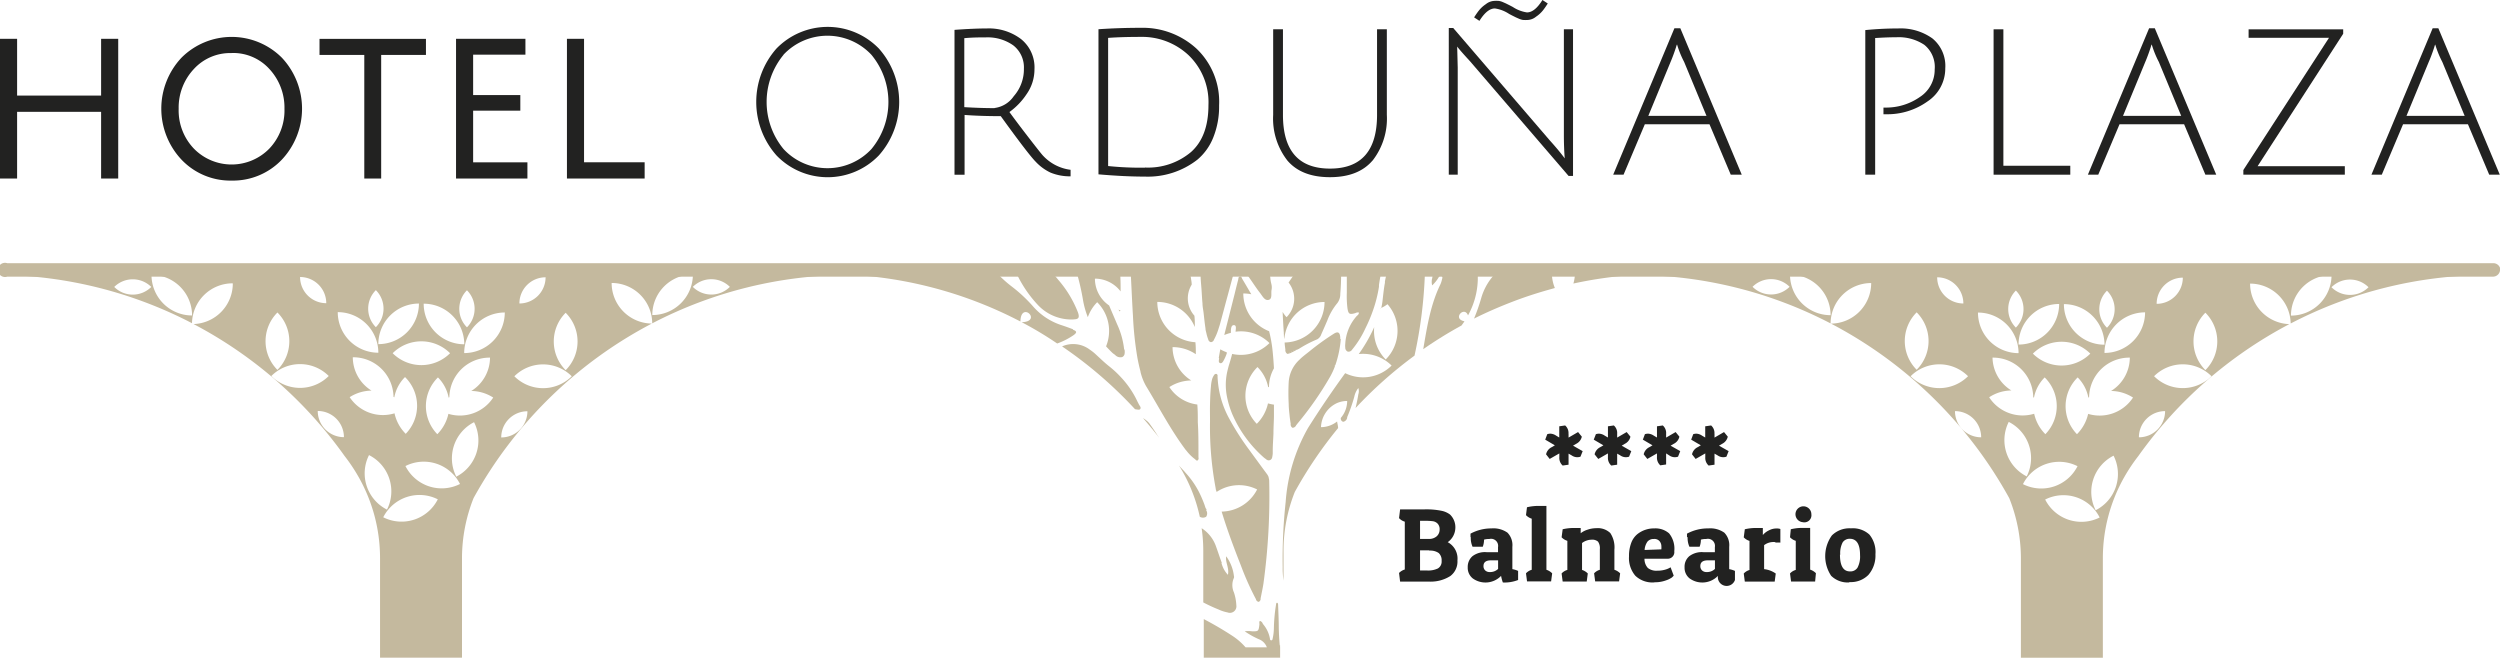 <svg id="Capa_1" data-name="Capa 1" xmlns="http://www.w3.org/2000/svg" width="352.33" height="92.72" viewBox="0 0 352.33 92.72">
  <defs>
    <style>
      .cls-1 {
        fill: #c3b89e;
      }

      .cls-2 {
        fill: #c4b99e;
      }

      .cls-3 {
        fill: #222221;
      }
    </style>
  </defs>
  <title>hotel-orduna-plaza</title>
  <g>
    <path class="cls-1" d="M358.07,286.25h0l0.43,0v0h-0.43Z" transform="translate(-335.19 -270.6)"/>
    <polygon class="cls-2" points="128.64 38.22 128.64 38.22 128.65 38.22 128.64 38.22"/>
    <polygon class="cls-3" points="14.79 24.62 14.79 15.22 1.86 15.22 1.86 24.62 0.55 24.62 0.55 6.02 1.86 6.02 1.86 14.05 14.79 14.05 14.79 6.02 16.11 6.02 16.11 24.62 14.79 24.62"/>
    <path class="cls-3" d="M351.85,295.76h-2.41v-9.4H337.6v9.4h-2.41V276.07h2.41v8h11.84v-8h2.41v19.69Zm-1.32-1.09h0.23V277.16h-0.23v8h-14v-8h-0.23v17.52h0.23v-9.4h14v9.4Z" transform="translate(-335.19 -270.6)"/>
    <path class="cls-3" d="M367.84,295.51a8.93,8.93,0,0,1-6.68-2.78,9.95,9.95,0,0,1,0-13.62,9.41,9.41,0,0,1,13.36,0,9.95,9.95,0,0,1,0,13.62,8.93,8.93,0,0,1-6.68,2.78m0-18a7.52,7.52,0,0,0-5.73,2.44,9,9,0,0,0,0,11.94,8,8,0,0,0,11.45,0,9,9,0,0,0,0-11.94,7.47,7.47,0,0,0-5.72-2.44" transform="translate(-335.19 -270.6)"/>
    <path class="cls-3" d="M367.84,296.05a9.49,9.49,0,0,1-7.07-2.95,10.49,10.49,0,0,1,0-14.37,10,10,0,0,1,14.14,0,10.49,10.49,0,0,1,0,14.37,9.5,9.5,0,0,1-7.07,2.95m0-19.18a8.33,8.33,0,0,0-6.29,2.62,9.4,9.4,0,0,0,0,12.86,8.87,8.87,0,0,0,12.58,0,9.41,9.41,0,0,0,0-12.86,8.33,8.33,0,0,0-6.29-2.62m0,18a8.09,8.09,0,0,1-6.13-2.59,9.51,9.51,0,0,1,0-12.68,8.49,8.49,0,0,1,12.25,0,9.54,9.54,0,0,1,0,12.68,8,8,0,0,1-6.12,2.6m0-16.8a6.94,6.94,0,0,0-5.34,2.26,7.93,7.93,0,0,0-2.13,5.6,7.78,7.78,0,0,0,2.13,5.59,7.43,7.43,0,0,0,10.66,0,7.8,7.8,0,0,0,2.12-5.59,8,8,0,0,0-2.12-5.61,6.9,6.9,0,0,0-5.32-2.26" transform="translate(-335.19 -270.6)"/>
    <polygon class="cls-3" points="51.88 7.2 45.58 7.2 45.58 6.02 59.48 6.02 59.48 7.2 53.17 7.2 53.17 24.62 51.88 24.62 51.88 7.2"/>
    <path class="cls-3" d="M388.91,295.76h-2.38V278.34h-6.31v-2.26h15v2.26h-6.31v17.43Zm-1.29-1.09h0.2V277.25h6.31v-0.09H381.31v0.09h6.31v17.43Z" transform="translate(-335.19 -270.6)"/>
    <polygon class="cls-3" points="64.81 24.62 64.81 6.02 73.5 6.02 73.5 7.17 66.13 7.17 66.13 13.93 72.78 13.93 72.78 15.05 66.13 15.05 66.13 23.42 73.78 23.42 73.78 24.62 64.81 24.62"/>
    <path class="cls-3" d="M409.52,295.76H399.46V276.07h9.78v2.23h-7.37V284h6.65v2.2h-6.65v7.28h7.65v2.29Zm-9-1.09h7.88v-0.12h-7.65V285.1l6.65,0h-6.65v-7.85l7.37-.06h-7.6v17.52Z" transform="translate(-335.19 -270.6)"/>
    <polygon class="cls-3" points="80.49 24.62 80.49 6.02 81.81 6.02 81.81 23.42 90.35 23.42 90.35 24.62 80.49 24.62"/>
    <path class="cls-3" d="M426.09,295.76h-11V276.07h2.41v17.4h8.54v2.29Zm-9.86-1.09H425v-0.12h-8.54v-17.4h-0.23v17.52Z" transform="translate(-335.19 -270.6)"/>
    <path class="cls-3" d="M444.62,292.5a11.37,11.37,0,0,1,0-15.06,10.06,10.06,0,0,1,14.43,0,11.33,11.33,0,0,1,0,15.06,10,10,0,0,1-14.43,0m1-14.18a10.44,10.44,0,0,0,0,13.29,8.46,8.46,0,0,0,12.38,0,10.41,10.41,0,0,0,0-13.29,8.5,8.5,0,0,0-12.4,0" transform="translate(-335.19 -270.6)"/>
    <path class="cls-3" d="M469.71,295.22V274.81q2.72-.2,4.56-0.2a7.49,7.49,0,0,1,4.82,1.5,5.12,5.12,0,0,1,1.89,4.26,6.07,6.07,0,0,1-1.09,3.47,9.73,9.73,0,0,1-2.44,2.55q1.06,1.46,2.62,3.48t2,2.54a6.38,6.38,0,0,0,4,2.12l0,0.92a7.15,7.15,0,0,1-2.84-.53,6.86,6.86,0,0,1-2.08-1.53q-1-1-4.92-6.42-2.81,0-5.1-.17v8.43h-1.38Zm5.65-9.4a3.87,3.87,0,0,0,2.7-1.66,5.73,5.73,0,0,0,1.43-3.86A3.93,3.93,0,0,0,478,277a6.25,6.25,0,0,0-3.91-1.13c-0.86,0-1.86,0-3,.11v9.72q2.29,0.14,4.27.14" transform="translate(-335.19 -270.6)"/>
    <path class="cls-3" d="M495.91,274.52a11.22,11.22,0,0,1,7.91,2.94,10.33,10.33,0,0,1,3.18,8,11.65,11.65,0,0,1-.82,4.51,7.87,7.87,0,0,1-2.25,3.14,11.36,11.36,0,0,1-7.37,2.38q-2.9,0-6.56-.32V274.72q2.93-.2,5.9-0.2m0.66,19.69a9.37,9.37,0,0,0,6.49-2.19q2.45-2.19,2.45-6.61a9.19,9.19,0,0,0-2.77-7,9.58,9.58,0,0,0-6.84-2.61q-2.61,0-4.53.14V294a44.7,44.7,0,0,0,5.19.23" transform="translate(-335.19 -270.6)"/>
    <path class="cls-3" d="M528.62,293.23q-2,2.34-6,2.34t-6-2.35a9.61,9.61,0,0,1-2-6.42V274.72h1.38v12.07q0,7.57,6.63,7.57t6.63-7.57V274.72h1.38v12.07a9.64,9.64,0,0,1-2,6.43" transform="translate(-335.19 -270.6)"/>
    <path class="cls-3" d="M540.57,277.79l0.06,2.35v15.08h-1.26V274.55H540l13.59,15.82q1.32,1.46,2.12,2.55-0.11-1.38-.12-3.1V274.72h1.29v20.67h-0.63l-13.87-16.14q-1.43-1.55-1.83-2.09Zm5.3-6q-1.09,0-2.18,1.75l-0.75-.49q0.4-.63.7-1a4.28,4.28,0,0,1,.95-0.86,2.05,2.05,0,0,1,1.12-.46,4.74,4.74,0,0,1,.73,0,2.44,2.44,0,0,1,.56.17l0.43,0.19,0.52,0.26,0.44,0.23a4.91,4.91,0,0,0,2,.77q1.09,0,2.18-1.75l0.75,0.49q-0.4.63-.7,1a4.29,4.29,0,0,1-.95.86,2,2,0,0,1-1.12.46,4.65,4.65,0,0,1-.73,0,2.44,2.44,0,0,1-.56-0.17l-0.43-.19-0.52-.26-0.44-.23a4.91,4.91,0,0,0-2-.77" transform="translate(-335.19 -270.6)"/>
    <path class="cls-3" d="M567,288.11l-3,7.11h-1.46l8.63-20.64H572l8.66,20.64h-1.55l-3-7.11H567Zm4.53-11.24a1.46,1.46,0,0,0-.12.34q-0.4,1.23-.77,2.09l-3.15,7.63h8.2l-3.15-7.6a13.77,13.77,0,0,1-1-2.46" transform="translate(-335.19 -270.6)"/>
    <path class="cls-3" d="M598.07,295.22V274.84q2.38-.23,4.62-0.23a7.7,7.7,0,0,1,4.83,1.4,5,5,0,0,1,1.82,4.23,5.54,5.54,0,0,1-2.48,4.64,9.71,9.71,0,0,1-5.92,1.82h-0.31v-0.94h0.2a8.29,8.29,0,0,0,4.93-1.49,4.57,4.57,0,0,0,2.09-3.88,4,4,0,0,0-1.46-3.47,6.49,6.49,0,0,0-3.93-1.07q-1.29,0-3,.11v19.26h-1.38Z" transform="translate(-335.19 -270.6)"/>
    <polygon class="cls-3" points="280.96 24.62 280.96 4.13 282.34 4.13 282.34 23.36 291.77 23.36 291.77 24.62 280.96 24.62"/>
    <path class="cls-3" d="M633.9,288.11l-3,7.11h-1.46l8.63-20.64h0.8l8.66,20.64H646l-3-7.11H633.9Zm4.53-11.24a1.46,1.46,0,0,0-.12.34q-0.4,1.23-.77,2.09l-3.15,7.63h8.2l-3.15-7.6a13.86,13.86,0,0,1-1-2.46" transform="translate(-335.19 -270.6)"/>
    <polygon class="cls-3" points="330.23 4.13 330.23 4.76 318.17 23.42 330.46 23.42 330.46 24.62 316.16 24.62 316.16 23.96 328.23 5.33 316.9 5.33 316.9 4.13 330.23 4.13"/>
    <path class="cls-3" d="M673.86,288.11l-3,7.11h-1.46l8.63-20.64h0.8l8.66,20.64H686l-3-7.11h-9.17Zm4.53-11.24a1.46,1.46,0,0,0-.12.34q-0.4,1.23-.78,2.09l-3.15,7.63h8.2l-3.15-7.6a13.77,13.77,0,0,1-1-2.46" transform="translate(-335.19 -270.6)"/>
    <path class="cls-3" d="M556.25,331.74v0.53l1.34-.78,0.53,0.65a1.47,1.47,0,0,1-.78,1l-0.46.27,1.36,0.77-0.31.78a1.36,1.36,0,0,1-1.24-.18l-0.44-.25v1.56l-0.83.12a1.44,1.44,0,0,1-.47-1.17V334.5l-1.36.78-0.51-.65a1.46,1.46,0,0,1,.78-1l0.46-.27-1.36-.8,0.29-.77a1.38,1.38,0,0,1,.5-0.07,1.54,1.54,0,0,1,.74.27l0.45,0.27v-1.58l0.83-.12a1.41,1.41,0,0,1,.47,1.17" transform="translate(-335.19 -270.6)"/>
    <path class="cls-3" d="M563.1,331.74v0.53l1.34-.78,0.53,0.65a1.46,1.46,0,0,1-.78,1l-0.45.27,1.35,0.77-0.31.78a1.36,1.36,0,0,1-1.24-.18l-0.44-.25v1.56l-0.83.12a1.44,1.44,0,0,1-.47-1.17V334.5l-1.36.78-0.52-.65a1.48,1.48,0,0,1,.78-1l0.46-.27-1.36-.8,0.3-.77a1.36,1.36,0,0,1,.49-0.07,1.53,1.53,0,0,1,.75.27l0.46,0.27v-1.58l0.83-.12a1.41,1.41,0,0,1,.47,1.17" transform="translate(-335.19 -270.6)"/>
    <path class="cls-3" d="M570,331.74v0.53l1.34-.78,0.53,0.65a1.46,1.46,0,0,1-.78,1l-0.46.27,1.36,0.77-0.31.78a1.36,1.36,0,0,1-1.24-.18L570,334.5v1.56l-0.82.12a1.44,1.44,0,0,1-.47-1.17V334.5l-1.36.78-0.51-.65a1.46,1.46,0,0,1,.78-1l0.46-.27-1.36-.8,0.29-.77a1.37,1.37,0,0,1,.49-0.07,1.53,1.53,0,0,1,.75.27l0.46,0.27v-1.58l0.82-.12a1.41,1.41,0,0,1,.47,1.17" transform="translate(-335.19 -270.6)"/>
    <path class="cls-3" d="M576.82,331.74v0.53l1.34-.78,0.53,0.65a1.47,1.47,0,0,1-.78,1l-0.46.27,1.36,0.77-0.31.78a1.36,1.36,0,0,1-1.24-.18l-0.44-.25v1.56l-0.83.12a1.44,1.44,0,0,1-.47-1.17V334.5l-1.36.78-0.51-.65a1.46,1.46,0,0,1,.78-1l0.46-.27-1.36-.8,0.29-.77a1.38,1.38,0,0,1,.49-0.07,1.53,1.53,0,0,1,.74.27l0.46,0.27v-1.58l0.83-.12a1.41,1.41,0,0,1,.47,1.17" transform="translate(-335.19 -270.6)"/>
    <path class="cls-3" d="M535.88,342.39a10.7,10.7,0,0,1,2.53.21,3,3,0,0,1,1.13.51,2.49,2.49,0,0,1,.75,2,2.52,2.52,0,0,1-1.07,1.9,2.62,2.62,0,0,1,1.37,2.58,2.55,2.55,0,0,1-1,2.19,5.16,5.16,0,0,1-2.88.79h-4.2l-0.15-1.22a1.88,1.88,0,0,1,.81-0.49v-6.74a1.74,1.74,0,0,1-.81-0.5l0.15-1.23h3.35Zm0.21,1.61h-0.77v2.55h1.21a1.6,1.6,0,0,0,1.15-.38,1.26,1.26,0,0,0,.4-0.94,1.13,1.13,0,0,0-.28-0.83,1.16,1.16,0,0,0-.65-0.34,7.42,7.42,0,0,0-1.06-.06m0.54,4.16h-1.31V351h1a3.14,3.14,0,0,0,1.52-.29,1.12,1.12,0,0,0,.52-1.06,1.37,1.37,0,0,0-.41-1.11,2.09,2.09,0,0,0-1.34-.34" transform="translate(-335.19 -270.6)"/>
    <path class="cls-3" d="M542.43,346.28c0-.15,0-0.3,0-0.47a6.15,6.15,0,0,1,2.95-.74,3.44,3.44,0,0,1,2.26.6,2.51,2.51,0,0,1,.69,2v3.14a3.3,3.3,0,0,1,.81.25v1.28a5.19,5.19,0,0,1-2.15.35,5.37,5.37,0,0,1-.25-0.93,3.06,3.06,0,0,1-4,.35,1.91,1.91,0,0,1-.7-1.56,2,2,0,0,1,.66-1.56,2.91,2.91,0,0,1,2-.57h1.61v-0.71a1,1,0,0,0-1.22-1.15,2.73,2.73,0,0,0-.75.09,2.8,2.8,0,0,1-.18,1h-1.44a3,3,0,0,1-.25-1.33m2.66,4.9a1.61,1.61,0,0,0,1.19-.44v-1.21h-1c-0.71,0-1.06.27-1.06,0.81a0.83,0.83,0,0,0,.23.6,0.9,0.9,0,0,0,.67.24" transform="translate(-335.19 -270.6)"/>
    <path class="cls-3" d="M550.39,342.09a6.82,6.82,0,0,1,1.54-.19c0.47,0,.87,0,1.2,0v9a2,2,0,0,1,.81.5l-0.15,1.14h-3.39l-0.15-1.14a1.76,1.76,0,0,1,.81-0.5v-7.2a1.9,1.9,0,0,1-.81-0.5Z" transform="translate(-335.19 -270.6)"/>
    <path class="cls-3" d="M555.42,345.19a7,7,0,0,1,1.46-.18q0.65,0,1.08,0v0.74a2.93,2.93,0,0,1,1-.51,3.75,3.75,0,0,1,1.17-.2,2.56,2.56,0,0,1,2,.68,3.64,3.64,0,0,1,.58,2.35v2.83a2,2,0,0,1,.81.5l-0.15,1.14H560l-0.15-1.14a1.76,1.76,0,0,1,.81-0.5V348a1.62,1.62,0,0,0-.26-1.07,1.25,1.25,0,0,0-.92-0.27,2.27,2.27,0,0,0-1.33.47v3.79a2,2,0,0,1,.81.5l-0.15,1.14h-3.39l-0.15-1.14a1.73,1.73,0,0,1,.81-0.5v-4.1a1.88,1.88,0,0,1-.81-0.5Z" transform="translate(-335.19 -270.6)"/>
    <path class="cls-3" d="M568.32,352.68a3.49,3.49,0,0,1-2.66-.94,3.85,3.85,0,0,1-.89-2.74,5.13,5.13,0,0,1,.31-1.88,2.87,2.87,0,0,1,.84-1.22,3.73,3.73,0,0,1,2.4-.83,2.92,2.92,0,0,1,2.1.7,3.43,3.43,0,0,1,.73,2.51,0.93,0.93,0,0,1-1,1.06h-3.2a1.88,1.88,0,0,0,.48,1.31,1.94,1.94,0,0,0,1.33.38,3.8,3.8,0,0,0,1-.12,2.86,2.86,0,0,0,.66-0.24l0.21-.12,0.44,1.18a3,3,0,0,1-.26.26,3.21,3.21,0,0,1-.85.41,4.42,4.42,0,0,1-1.56.26m0.93-4.64a3.66,3.66,0,0,0,0-.5,1.09,1.09,0,0,0-.24-0.63,0.94,0.94,0,0,0-.82-0.33,1.12,1.12,0,0,0-.89.36,2.25,2.25,0,0,0-.41,1.19Z" transform="translate(-335.19 -270.6)"/>
    <path class="cls-3" d="M572.94,346.28c0-.15,0-0.3,0-0.47a6.15,6.15,0,0,1,3-.74,3.44,3.44,0,0,1,2.26.6,2.51,2.51,0,0,1,.69,2v3.14a3.34,3.34,0,0,1,.81.25v1.28a1.24,1.24,0,0,1-2.4-.58,3.06,3.06,0,0,1-4,.35,1.91,1.91,0,0,1-.7-1.56,1.94,1.94,0,0,1,.66-1.56,2.91,2.91,0,0,1,2-.57h1.61v-0.71a1,1,0,0,0-1.22-1.15,2.73,2.73,0,0,0-.75.09,2.78,2.78,0,0,1-.18,1h-1.44a3,3,0,0,1-.25-1.33m2.65,4.9a1.61,1.61,0,0,0,1.2-.44v-1.21h-1c-0.71,0-1.06.27-1.06,0.81a0.83,0.83,0,0,0,.23.6,0.9,0.9,0,0,0,.67.24" transform="translate(-335.19 -270.6)"/>
    <path class="cls-3" d="M585.36,347a2.18,2.18,0,0,0-1.55.43v3.38a3.49,3.49,0,0,1,1.64.62l-0.15,1.14h-4.21l-0.15-1.14a1.73,1.73,0,0,1,.81-0.5v-4.1a1.88,1.88,0,0,1-.81-0.5l0.15-1.14a6.91,6.91,0,0,1,1.46-.18c0.43,0,.79,0,1.08,0V346a2.6,2.6,0,0,1,.87-0.66,2.23,2.23,0,0,1,1-.26,1.67,1.67,0,0,1,.6.07l0,1.92a4.44,4.44,0,0,0-.65,0" transform="translate(-335.19 -270.6)"/>
    <path class="cls-3" d="M587.57,345.19a6.73,6.73,0,0,1,1.53-.19c0.47,0,.87,0,1.2,0v5.88a2,2,0,0,1,.81.5L591,352.56h-3.39l-0.15-1.14a1.75,1.75,0,0,1,.81-0.5v-4.1a1.91,1.91,0,0,1-.81-0.5Zm1.67-1a1.12,1.12,0,1,1,1.23-1.11,1,1,0,0,1-1.23,1.11" transform="translate(-335.19 -270.6)"/>
    <path class="cls-3" d="M595.85,352.68a3.32,3.32,0,0,1-2.59-.93,5,5,0,0,1,.1-5.69,3.52,3.52,0,0,1,2.69-1,3.45,3.45,0,0,1,2.6.88,3.88,3.88,0,0,1,.85,2.77,4.17,4.17,0,0,1-1,2.92,3.48,3.48,0,0,1-2.7,1m-1.3-3.86q0,2.36,1.41,2.36a1.18,1.18,0,0,0,1.07-.54,3.38,3.38,0,0,0,.35-1.76q0-2.3-1.45-2.3a1.17,1.17,0,0,0-1,.51,3.25,3.25,0,0,0-.34,1.73" transform="translate(-335.19 -270.6)"/>
    <path class="cls-2" d="M587.46,309.35H565.38a60.34,60.34,0,0,1,27.8,6.83,5.72,5.72,0,0,1,5.72-5.69,5.72,5.72,0,0,1-5.66,5.72,60.88,60.88,0,0,1,25.12,24.6A22.92,22.92,0,0,1,620,349.3v14h11.55v-14a23.15,23.15,0,0,1,3-11.43,24.46,24.46,0,0,1,2-3,60.9,60.9,0,0,1,21.28-18.59,5.72,5.72,0,0,1-5.53-5.71,5.72,5.72,0,0,1,5.72,5.62,60.36,60.36,0,0,1,27.41-6.83H663.78a5.72,5.72,0,0,1-5.72,5.72h0a5.72,5.72,0,0,1,5.72-5.72H588.28a5.72,5.72,0,0,1,4.9,5.66h0a5.72,5.72,0,0,1-5.72-5.66m76.31,1.72a3.69,3.69,0,0,1,5.22,0h0a3.69,3.69,0,0,1-5.22,0m-51.88,2.29h0a3.69,3.69,0,0,1-3.69-3.69,3.69,3.69,0,0,1,3.69,3.69m7.78,7h0a5.72,5.72,0,0,1-5.72-5.72,5.72,5.72,0,0,1,5.72,5.72m-0.38-3.6h0a3.7,3.7,0,0,1,0-5.22,3.7,3.7,0,0,1,0,5.22m6.1-3.33a5.72,5.72,0,0,1-5.72,5.72h0a5.72,5.72,0,0,1,5.72-5.72m4.39,7a5.72,5.72,0,0,1-8.09,0h0a5.72,5.72,0,0,1,8.09,0m2-1.26h0a5.72,5.72,0,0,1-5.72-5.72,5.72,5.72,0,0,1,5.72,5.72m0.35-2.39h0a3.69,3.69,0,0,1,0-5.22,3.69,3.69,0,0,1,0,5.22m10.69-7.06a3.69,3.69,0,0,1-3.69,3.69,3.69,3.69,0,0,1,3.69-3.69M646,322.76h0a5.72,5.72,0,0,1,0-8.09,5.72,5.72,0,0,1,0,8.09m-7.23.86a5.72,5.72,0,0,1,8.09,0h0a5.72,5.72,0,0,1-8.09,0m-2.14,8.61a3.69,3.69,0,0,1,3.69-3.69h0a3.69,3.69,0,0,1-3.69,3.69m-4.85-11.89h0a5.72,5.72,0,0,1,5.72-5.72,5.72,5.72,0,0,1-5.72,5.72m-2.3,8.57a5.84,5.84,0,0,1-1.58,2.88,5.67,5.67,0,0,1,.1-8h0a5.49,5.49,0,0,1,1.51,2.85l0.1-.06a5.67,5.67,0,0,1,5.74-5.58,5.56,5.56,0,0,1-2.64,4.7,5.79,5.79,0,0,1,3.09.93h0a5.62,5.62,0,0,1-6.32,2.3m1.05,13.57h0a5.72,5.72,0,0,1,2.53-7.68,5.72,5.72,0,0,1-2.53,7.69M623.42,341a5.72,5.72,0,0,1,7.68,2.53h0a5.72,5.72,0,0,1-7.68-2.53m-3.13-2.17h0a5.72,5.72,0,0,1,7.69-2.53,5.72,5.72,0,0,1-7.69,2.53m-2-8.77a5.72,5.72,0,0,1,2.53,7.68h0a5.72,5.72,0,0,1-2.53-7.69m-2.72-3.49h0a5.8,5.8,0,0,1,3.09-.93A5.55,5.55,0,0,1,616,321a5.67,5.67,0,0,1,5.74,5.58l0.1,0.06a5.5,5.5,0,0,1,1.51-2.85h0a5.67,5.67,0,0,1,.1,8,5.82,5.82,0,0,1-1.58-2.88,5.62,5.62,0,0,1-6.33-2.3m-4.83,1.93a3.69,3.69,0,0,1,3.69,3.69,3.69,3.69,0,0,1-3.69-3.69h0Zm-6.25-4.92h0a5.72,5.72,0,0,1,8.09,0,5.73,5.73,0,0,1-8.1,0m0.86-9a5.72,5.72,0,0,1,0,8.09h0a5.72,5.72,0,0,1,0-8.09m-17.91-3.6h0a3.69,3.69,0,0,1-5.22,0,3.69,3.69,0,0,1,5.22,0" transform="translate(-335.19 -270.6)"/>
    <path class="cls-2" d="M529.82,314l-0.11.13,0.09-.05V314" transform="translate(-335.19 -270.6)"/>
    <path class="cls-2" d="M486.44,315.61c0.76,0,.92-0.23.68-0.95a15.63,15.63,0,0,0-2.8-4.64l-0.64-.78H478.5a17.18,17.18,0,0,0,3,4.38,6.48,6.48,0,0,0,5,2" transform="translate(-335.19 -270.6)"/>
    <path class="cls-2" d="M504.39,309.25c0,0.76.09,1.51,0.14,2.26s0.07,1.24.13,1.86c0,0.46.11,0.91,0.16,1.37,0.08,0.71.15,1.42,0.26,2.13,0,0.22.07,0.44,0.12,0.65a5.69,5.69,0,0,0,.26.89,0.5,0.5,0,0,0,.38.41,0.49,0.49,0,0,0,.44-0.35,8.35,8.35,0,0,0,.68-1.67c0.07-.21.14-0.41,0.19-0.62,0.37-1.34.72-2.69,1.08-4l0.78-2.91h-4.63Z" transform="translate(-335.19 -270.6)"/>
    <path class="cls-2" d="M493,314.5a0.74,0.74,0,0,0,.1-0.17c-0.1,0-.19-0.06-0.29-0.09,0.07,0.09.13,0.18,0.2,0.26" transform="translate(-335.19 -270.6)"/>
    <path class="cls-2" d="M493.62,319.86a11.39,11.39,0,0,0-1-3.58c-0.37-.88-0.75-1.75-1.12-2.63a4.57,4.57,0,0,1-2-3.78,4.56,4.56,0,0,1,3.62,1.8c0-.81,0-1.62-0.06-2.43H487a34.68,34.68,0,0,1,.81,3.58,12,12,0,0,0,.69,2.48,5.68,5.68,0,0,1,1.32-2.11,5.73,5.73,0,0,1,1.25,6.22c0.27,0.3.56,0.6,0.86,0.89a1.89,1.89,0,0,0,.31.24l0.11,0.09a1,1,0,0,0,1,.29,0.62,0.62,0,0,0,.32-0.39,1.78,1.78,0,0,0,0-.68" transform="translate(-335.19 -270.6)"/>
    <path class="cls-2" d="M530.58,309.25c-0.07.33-.14,0.66-0.21,1,0,0.07,0,.14,0,0.21-0.16.84-.24,1.7-0.34,2.55a7.8,7.8,0,0,1-.18,1V314a4.41,4.41,0,0,0,.88-0.53,5.7,5.7,0,0,1-.25,7.79h0a5.69,5.69,0,0,1-1.62-4.56l-0.18.4a22.09,22.09,0,0,1-2,3.4,5.69,5.69,0,0,1,4.63,1.62h0a5.7,5.7,0,0,1-6.54,1.07Q522,327,519.54,330.9a24.69,24.69,0,0,0-3.16,10.46,74.46,74.46,0,0,0-.42,9.14,12,12,0,0,0,.12,1.92V348.2a22.34,22.34,0,0,1,1.59-8.27,59.45,59.45,0,0,1,6.1-9c0-.31-0.1-0.62-0.14-0.93a3.68,3.68,0,0,1-2.27.8,3.89,3.89,0,0,1,2.29-3.41,3.63,3.63,0,0,1,1.4-.28h0a3.68,3.68,0,0,1-.89,2.38,0.46,0.46,0,0,0,.32.55h0.05a0.72,0.72,0,0,0,.52-0.56l0-.09a23.8,23.8,0,0,0,1-2.86,2.92,2.92,0,0,1,.57-1.24,1.36,1.36,0,0,1,0,.89c-0.1.65-.24,1.29-0.39,1.93a59.47,59.47,0,0,1,8.31-7.39A63.93,63.93,0,0,0,536,309.25h-5.43Z" transform="translate(-335.19 -270.6)"/>
    <path class="cls-2" d="M543.49,309.25h-6.36l-0.1.57a1.9,1.9,0,0,0,0,1,5.28,5.28,0,0,0,.92-1.14,0.35,0.35,0,0,1,.38-0.2,0.31,0.31,0,0,1,.1.41,3.58,3.58,0,0,1-.23.76c-1.41,2.89-1.89,6-2.43,9.16a59,59,0,0,1,5.4-3.34c0.14-.2.28-0.39,0.41-0.59-1.78-.35,0-2.22.5-0.83a11,11,0,0,0,1.38-5.07c0-.25,0-0.49,0-0.74" transform="translate(-335.19 -270.6)"/>
    <path class="cls-2" d="M525,309.25c0,0.87,0,1.73,0,2.6a13.62,13.62,0,0,0,.09,2.19c0.13,0.83.28,0.92,1.11,0.69a0.69,0.69,0,0,1,.51-0.08,0.55,0.55,0,0,1-.27.44,6.37,6.37,0,0,0-1.66,4,1.62,1.62,0,0,0,0,.46,0.62,0.62,0,0,0,.34.6,0.59,0.59,0,0,0,.63-0.28,13.55,13.55,0,0,0,1.87-3,20.45,20.45,0,0,0,1.05-2.47,18.83,18.83,0,0,0,.86-3.38c0-.08,0-0.16,0-0.25,0.07-.5.16-1,0.25-1.51H525Z" transform="translate(-335.19 -270.6)"/>
    <path class="cls-2" d="M516.13,317.67h0c0,0.24,0,.47.06,0.71a5.7,5.7,0,0,1,5.67-5.22,5.72,5.72,0,0,1-5.62,5.71c0,0.32.06,0.65,0.1,1a0.6,0.6,0,0,0,.29.61,5.71,5.71,0,0,1,1.58-.69,16.33,16.33,0,0,1,2.62-1.37,1.22,1.22,0,0,0,.57-0.71c0.29-.64.57-1.29,0.85-1.94a8.46,8.46,0,0,1,1.42-2.46,2.11,2.11,0,0,0,.41-1.31c0.08-.91.11-1.81,0.12-2.72h-6.63l-0.78,1.14a3.68,3.68,0,0,1-.28,4.88h0a3.64,3.64,0,0,1-.56-0.75c0.05,1,.1,2,0.17,2.94,0,0.07,0,.13,0,0.2h0Z" transform="translate(-335.19 -270.6)"/>
    <path class="cls-2" d="M516.13,317.67h0c0-.07,0-0.13,0-0.2s0,0.13,0,.2h0" transform="translate(-335.19 -270.6)"/>
    <path class="cls-2" d="M517.19,320.29c0.35-.16.68-0.35,1-0.54a5.69,5.69,0,0,0-1.58.69,1,1,0,0,0,.57-0.15" transform="translate(-335.19 -270.6)"/>
    <path class="cls-2" d="M512.85,312c0.3,0.39.6,1,1.14,0.86s0.31-.92.4-1.39,0-.73-0.08-1.08-0.1-.77-0.15-1.15h-3.22a4.8,4.8,0,0,0,.34.54c0.53,0.74,1,1.5,1.58,2.22" transform="translate(-335.19 -270.6)"/>
    <path class="cls-2" d="M504.09,335.09c0-.26,0-0.51,0-0.76,0-1.41,0-2.81-.09-4.22,0-.83,0-1.67-0.07-2.5a5.5,5.5,0,0,1-3.94-2.46h0a5.82,5.82,0,0,1,3.09-.93,5.56,5.56,0,0,1-2.64-4.7,5.81,5.81,0,0,1,3.28,1c0-.56,0-1.13-0.06-1.69a5.7,5.7,0,0,1-5.37-5.68,5.72,5.72,0,0,1,5.29,3.54c0-.53,0-1.07-0.06-1.6a3.67,3.67,0,0,1-.38-4.37c0-.32-0.07-0.64-0.12-1a4,4,0,0,0-.13-0.52h-8.34c0.11,2,.19,4,0.31,5.92a48.33,48.33,0,0,0,.63,5.92c0.12,0.64.26,1.27,0.43,1.91V323a7.67,7.67,0,0,0,.78,2c1.83,3,3.47,6.17,5.59,9l0.11,0.12a6,6,0,0,0,1.2,1.19c0.11,0.09.21,0.27,0.39,0.17a0.41,0.41,0,0,0,.1-0.43" transform="translate(-335.19 -270.6)"/>
    <path class="cls-2" d="M514,337.9a1.83,1.83,0,0,0-.27-0.51c-0.74-1-1.47-2-2.2-3l-0.24-.33a36.41,36.41,0,0,1-2.86-4.46,13.37,13.37,0,0,1-1.65-6s0,0,0,0a0.25,0.25,0,0,0-.19-0.31,0.36,0.36,0,0,0-.32.21,1.86,1.86,0,0,0-.25.52,5.32,5.32,0,0,0-.17,1.06c-0.08.83-.11,1.65-0.13,2.48s0,1.62,0,2.43a46.75,46.75,0,0,0,.8,9.44c0,0.17.09,0.33,0.13,0.5a5.69,5.69,0,0,1,5.71-.35,5.71,5.71,0,0,1-5,3.12c0.78,2.58,1.73,5.11,2.72,7.62a39.61,39.61,0,0,0,2.11,4.72,0.46,0.46,0,0,0,.4.38,0.47,0.47,0,0,0,.26-0.49c0.14-.7.29-1.39,0.4-2.09a90.15,90.15,0,0,0,.81-14.49,1.55,1.55,0,0,0-.09-0.46" transform="translate(-335.19 -270.6)"/>
    <path class="cls-2" d="M507,321.06c0,0.25-.15.61,0.14,0.71s0.45-.27.58-0.51a6.27,6.27,0,0,0,.36-0.85c0-.05,0-0.11,0-0.16a5.59,5.59,0,0,1-.91-0.42c-0.08.41-.15,0.82-0.22,1.24" transform="translate(-335.19 -270.6)"/>
    <path class="cls-2" d="M513.87,335.46c-0.15-.11-0.3-0.22-0.46-0.32a1.41,1.41,0,0,0,.46.32" transform="translate(-335.19 -270.6)"/>
    <path class="cls-2" d="M514.82,327.64a6,6,0,0,1-.93-0.19,5.81,5.81,0,0,1-1.58,2.88,5.67,5.67,0,0,1,.1-8h0a5.47,5.47,0,0,1,1.51,2.85l0.11-.06a5.43,5.43,0,0,1,.7-2.61c-0.05-.92-0.12-1.83-0.22-2.73a19.66,19.66,0,0,0-.46-2.5,5.72,5.72,0,0,1-3.64-5.32,5.67,5.67,0,0,1,1.13.11c-0.42-.7-0.82-1.41-1.24-2.1-0.1-.16-0.14-0.45-0.37-0.41s-0.2.32-.25,0.5c-0.17.65-.33,1.3-0.5,2l-0.95,3.76c-0.17.67-.34,1.33-0.5,2a5.51,5.51,0,0,1,.93-0.31,0.52,0.52,0,0,1,0-.09c0-.37,0-1,0.42-1s0.26,0.59.24,0.93a5.7,5.7,0,0,1,4.78,1.6h0a5.71,5.71,0,0,1-5.26,1.53c-0.13.5-.27,1-0.43,1.5-0.09.29-.16,0.58-0.23,0.87a8.5,8.5,0,0,0-.11,3.45,13.25,13.25,0,0,0,.78,2.65,17.33,17.33,0,0,0,4.5,6.17l0,0c0.16,0.1.31,0.21,0.46,0.32a0.48,0.48,0,0,0,.37,0,0.5,0.5,0,0,0,.29-0.34,4,4,0,0,0,.09-0.58c0-.11,0-0.22,0-0.33,0-.84.07-1.68,0.1-2.47,0-1,.08-2,0.07-2.7,0-.49,0-0.94,0-1.4" transform="translate(-335.19 -270.6)"/>
    <path class="cls-2" d="M507.38,349.92c-0.3-.79-0.55-1.59-0.84-2.38a5,5,0,0,0-2-2.5,22.6,22.6,0,0,1,.23,3.16v7.3a22.91,22.91,0,0,0,2.16,1,5.38,5.38,0,0,0,1.26.41,0.92,0.92,0,0,0,1.24-1,6.68,6.68,0,0,0-.34-1.82,2.48,2.48,0,0,1,0-2.05,0.47,0.47,0,0,0,0-.26A5.86,5.86,0,0,0,508,349c-0.15.86,0.46,1.65,0.24,2.61a3.81,3.81,0,0,1-.9-1.65" transform="translate(-335.19 -270.6)"/>
    <path class="cls-2" d="M565.89,309.37s0-.08,0-0.12H545.8l-0.31.4a8.23,8.23,0,0,0-1.56,3,26.61,26.61,0,0,1-1,2.85c1.71-.86,3.47-1.62,5.27-2.32s3.59-1.28,5.45-1.8l0.67-.19a5.63,5.63,0,0,1-.42-1.93h3.25a5.63,5.63,0,0,1-.22,1.3,59.08,59.08,0,0,1,8.93-1.24" transform="translate(-335.19 -270.6)"/>
    <path class="cls-2" d="M523.2,322.16l0.07,0.05,0-.15-0.12.09" transform="translate(-335.19 -270.6)"/>
    <path class="cls-2" d="M524.08,318.38c0-.95-0.3-1.16-1-0.69a35.81,35.81,0,0,0-3.33,2.41c-0.48.39-1,.76-1.42,1.19a4.69,4.69,0,0,0-1.52,3.16,28.35,28.35,0,0,0,0,3.09c0,0.5.06,1,.11,1.5s0.1,0.86.17,1.29a0.54,0.54,0,0,0,.26.56,0.58,0.58,0,0,0,.51-0.36l0.2-.25a46.29,46.29,0,0,0,4.62-6.65,10.4,10.4,0,0,0,.65-1.42l-0.07-.05,0.12-.09a14.77,14.77,0,0,0,.77-3.68" transform="translate(-335.19 -270.6)"/>
    <path class="cls-2" d="M498.42,332.11q-0.57-.9-1.19-1.76a2.74,2.74,0,0,0-.33-0.37l-0.27-.22a2.19,2.19,0,0,0-.35-0.23q1.17,1.34,2.26,2.75l-0.12-.19" transform="translate(-335.19 -270.6)"/>
    <path class="cls-2" d="M495.7,327.6c-0.07-.16-0.16-0.31-0.23-0.46a13,13,0,0,0-2.26-3.33,14,14,0,0,0-1.66-1.55c-0.43-.34-0.85-0.71-1.25-1.09l-0.24-.22-0.54-.5a6.51,6.51,0,0,0-.75-0.58,3.87,3.87,0,0,0-3.9-.45,59.47,59.47,0,0,1,10.29,8.86h0.08a2.41,2.41,0,0,0,.47.06,0.26,0.26,0,0,0,.16-0.08c0.19-.23-0.07-0.45-0.16-0.66" transform="translate(-335.19 -270.6)"/>
    <path class="cls-2" d="M486.4,317c-0.58-.22-1.16-0.43-1.75-0.62a9,9,0,0,1-3.87-2.6,20.93,20.93,0,0,0-3-2.8,16.25,16.25,0,0,1-1.95-1.75H452.26A58.82,58.82,0,0,1,479,315.91c0.06-3,3.18,0,.18.1,1.72,0.9,3.39,1.9,5,3l0.22-.08a10.07,10.07,0,0,0,2.11-1.11c0.48-.36.45-0.54-0.1-0.75" transform="translate(-335.19 -270.6)"/>
    <path class="cls-2" d="M505.22,342.46c0-.06,0-0.12-0.07-0.18s-0.14-.37-0.21-0.55q-0.23-.62-0.5-1.22a12.15,12.15,0,0,0-2.16-3.27c-0.09-.1-0.17-0.21-0.26-0.3s-0.47-.49-0.69-0.74c0.18,0.28.36,0.56,0.52,0.85a22.74,22.74,0,0,1,2.43,6.38,0.86,0.86,0,0,0,.89,0,0.83,0.83,0,0,0,0-.94" transform="translate(-335.19 -270.6)"/>
    <path class="cls-2" d="M368,310.56a5.72,5.72,0,0,1-5.53,5.71,60.85,60.85,0,0,1,21.28,18.59,24.32,24.32,0,0,1,2,3,23.14,23.14,0,0,1,3,11.43v14h11.55v-14a23,23,0,0,1,1.63-8.49,60.93,60.93,0,0,1,25.12-24.6,5.72,5.72,0,0,1-5.66-5.72,5.72,5.72,0,0,1,5.72,5.69,60.35,60.35,0,0,1,27.8-6.83H432.84a5.72,5.72,0,0,1-5.72,5.66h0a5.72,5.72,0,0,1,4.9-5.66H356.54a5.72,5.72,0,0,1,5.72,5.72h0a5.72,5.72,0,0,1-5.72-5.72H335.25v0a60.34,60.34,0,0,1,27,6.81,5.72,5.72,0,0,1,5.71-5.62m70.09,0.5a3.69,3.69,0,0,1-5.22,0h0a3.69,3.69,0,0,1,5.22,0m-53.59,15.55h0a5.83,5.83,0,0,1,3.09-.93,5.55,5.55,0,0,1-2.64-4.7h0a5.68,5.68,0,0,1,5.74,5.58l0.11,0.06a5.44,5.44,0,0,1,1.51-2.85h0a5.67,5.67,0,0,1,.1,8,5.83,5.83,0,0,1-1.58-2.89,5.61,5.61,0,0,1-6.33-2.29m2.74,8.18a5.72,5.72,0,0,1,2.53,7.68h0a5.72,5.72,0,0,1-2.53-7.69m2,8.77h0a5.73,5.73,0,0,1,7.69-2.53,5.72,5.72,0,0,1-7.69,2.53m3.13-7.22a5.72,5.72,0,0,1,7.69,2.53h0a5.72,5.72,0,0,1-7.69-2.53m7.14,1.45h0A5.72,5.72,0,0,1,402,330.1a5.73,5.73,0,0,1-2.53,7.69m-1.08-8.89a5.82,5.82,0,0,1-1.57,2.89,5.67,5.67,0,0,1,.09-8h0a5.47,5.47,0,0,1,1.51,2.85l0.1-.06a5.67,5.67,0,0,1,5.73-5.58h0a5.56,5.56,0,0,1-2.64,4.7,5.82,5.82,0,0,1,3.09.93h0a5.61,5.61,0,0,1-6.33,2.29m16.54-14.24a5.72,5.72,0,0,1,0,8.09h0a5.72,5.72,0,0,1,0-8.09m-2.83-5a3.69,3.69,0,0,1-3.69,3.69h0a3.69,3.69,0,0,1,3.69-3.69m3.69,13.95h0a5.72,5.72,0,0,1-8.09,0,5.72,5.72,0,0,1,8.09,0m-6.25,4.93h0a3.69,3.69,0,0,1-3.69,3.69,3.69,3.69,0,0,1,3.69-3.69m-3.19-13.92a5.72,5.72,0,0,1-5.72,5.72,5.72,5.72,0,0,1,5.72-5.72M401,311.51a3.7,3.7,0,0,1,0,5.22,3.69,3.69,0,0,1,0-5.22m-0.38,7.61h0a5.72,5.72,0,0,1-5.72-5.72,5.72,5.72,0,0,1,5.72,5.72m-2,1.26h0a5.72,5.72,0,0,1-8.09,0,5.72,5.72,0,0,1,8.09,0m-4.39-7a5.72,5.72,0,0,1-5.72,5.72h0a5.72,5.72,0,0,1,5.72-5.72m-6.07-1.89a3.69,3.69,0,0,1,0,5.22,3.69,3.69,0,0,1,0-5.22m0.35,8.82h0a5.72,5.72,0,0,1-5.72-5.72,5.72,5.72,0,0,1,5.72,5.72m-4.85,11.9a3.69,3.69,0,0,1-3.69-3.69,3.69,3.69,0,0,1,3.69,3.69m-10.23-8.62h0a5.72,5.72,0,0,1,8.09,0,5.72,5.72,0,0,1-8.09,0m7.74-10.26h0a3.69,3.69,0,0,1-3.69-3.69,3.69,3.69,0,0,1,3.69,3.69m-6.88,1.31a5.72,5.72,0,0,1,0,8.09h0a5.72,5.72,0,0,1,0-8.09m-23-3.6h0a3.7,3.7,0,0,1,5.22,0,3.69,3.69,0,0,1-5.22,0" transform="translate(-335.19 -270.6)"/>
    <path class="cls-2" d="M687.53,308.59a1,1,0,0,1-1,1H336.21a1,1,0,1,1,0-1.9H686.58a1,1,0,0,1,1,1" transform="translate(-335.19 -270.6)"/>
    <path class="cls-2" d="M515.55,361.56c-0.08-.83-0.12-1.66-0.14-2.49,0-1-.05-2.06-0.09-3.09,0-.15,0-0.42-0.15-0.43s-0.14.26-.17,0.41a23.7,23.7,0,0,0-.28,3.24,7.37,7.37,0,0,1-.18,1.44,0.21,0.21,0,0,1-.19.21,0.2,0.2,0,0,1-.18-0.22,4.33,4.33,0,0,0-1-2.1,0.64,0.64,0,0,0-.37-0.41c-0.21,0-.1.34-0.12,0.52-0.12.93-.14,0.95-1.07,0.93a3.48,3.48,0,0,0-1,0,12,12,0,0,0,2,1.12,1.91,1.91,0,0,1,1.12,1.14h-3a8.93,8.93,0,0,0-1.89-1.64q-1.95-1.27-4-2.34v5.44H515.6v-1.46a1.48,1.48,0,0,1,0-.29" transform="translate(-335.19 -270.6)"/>
  </g>
</svg>
